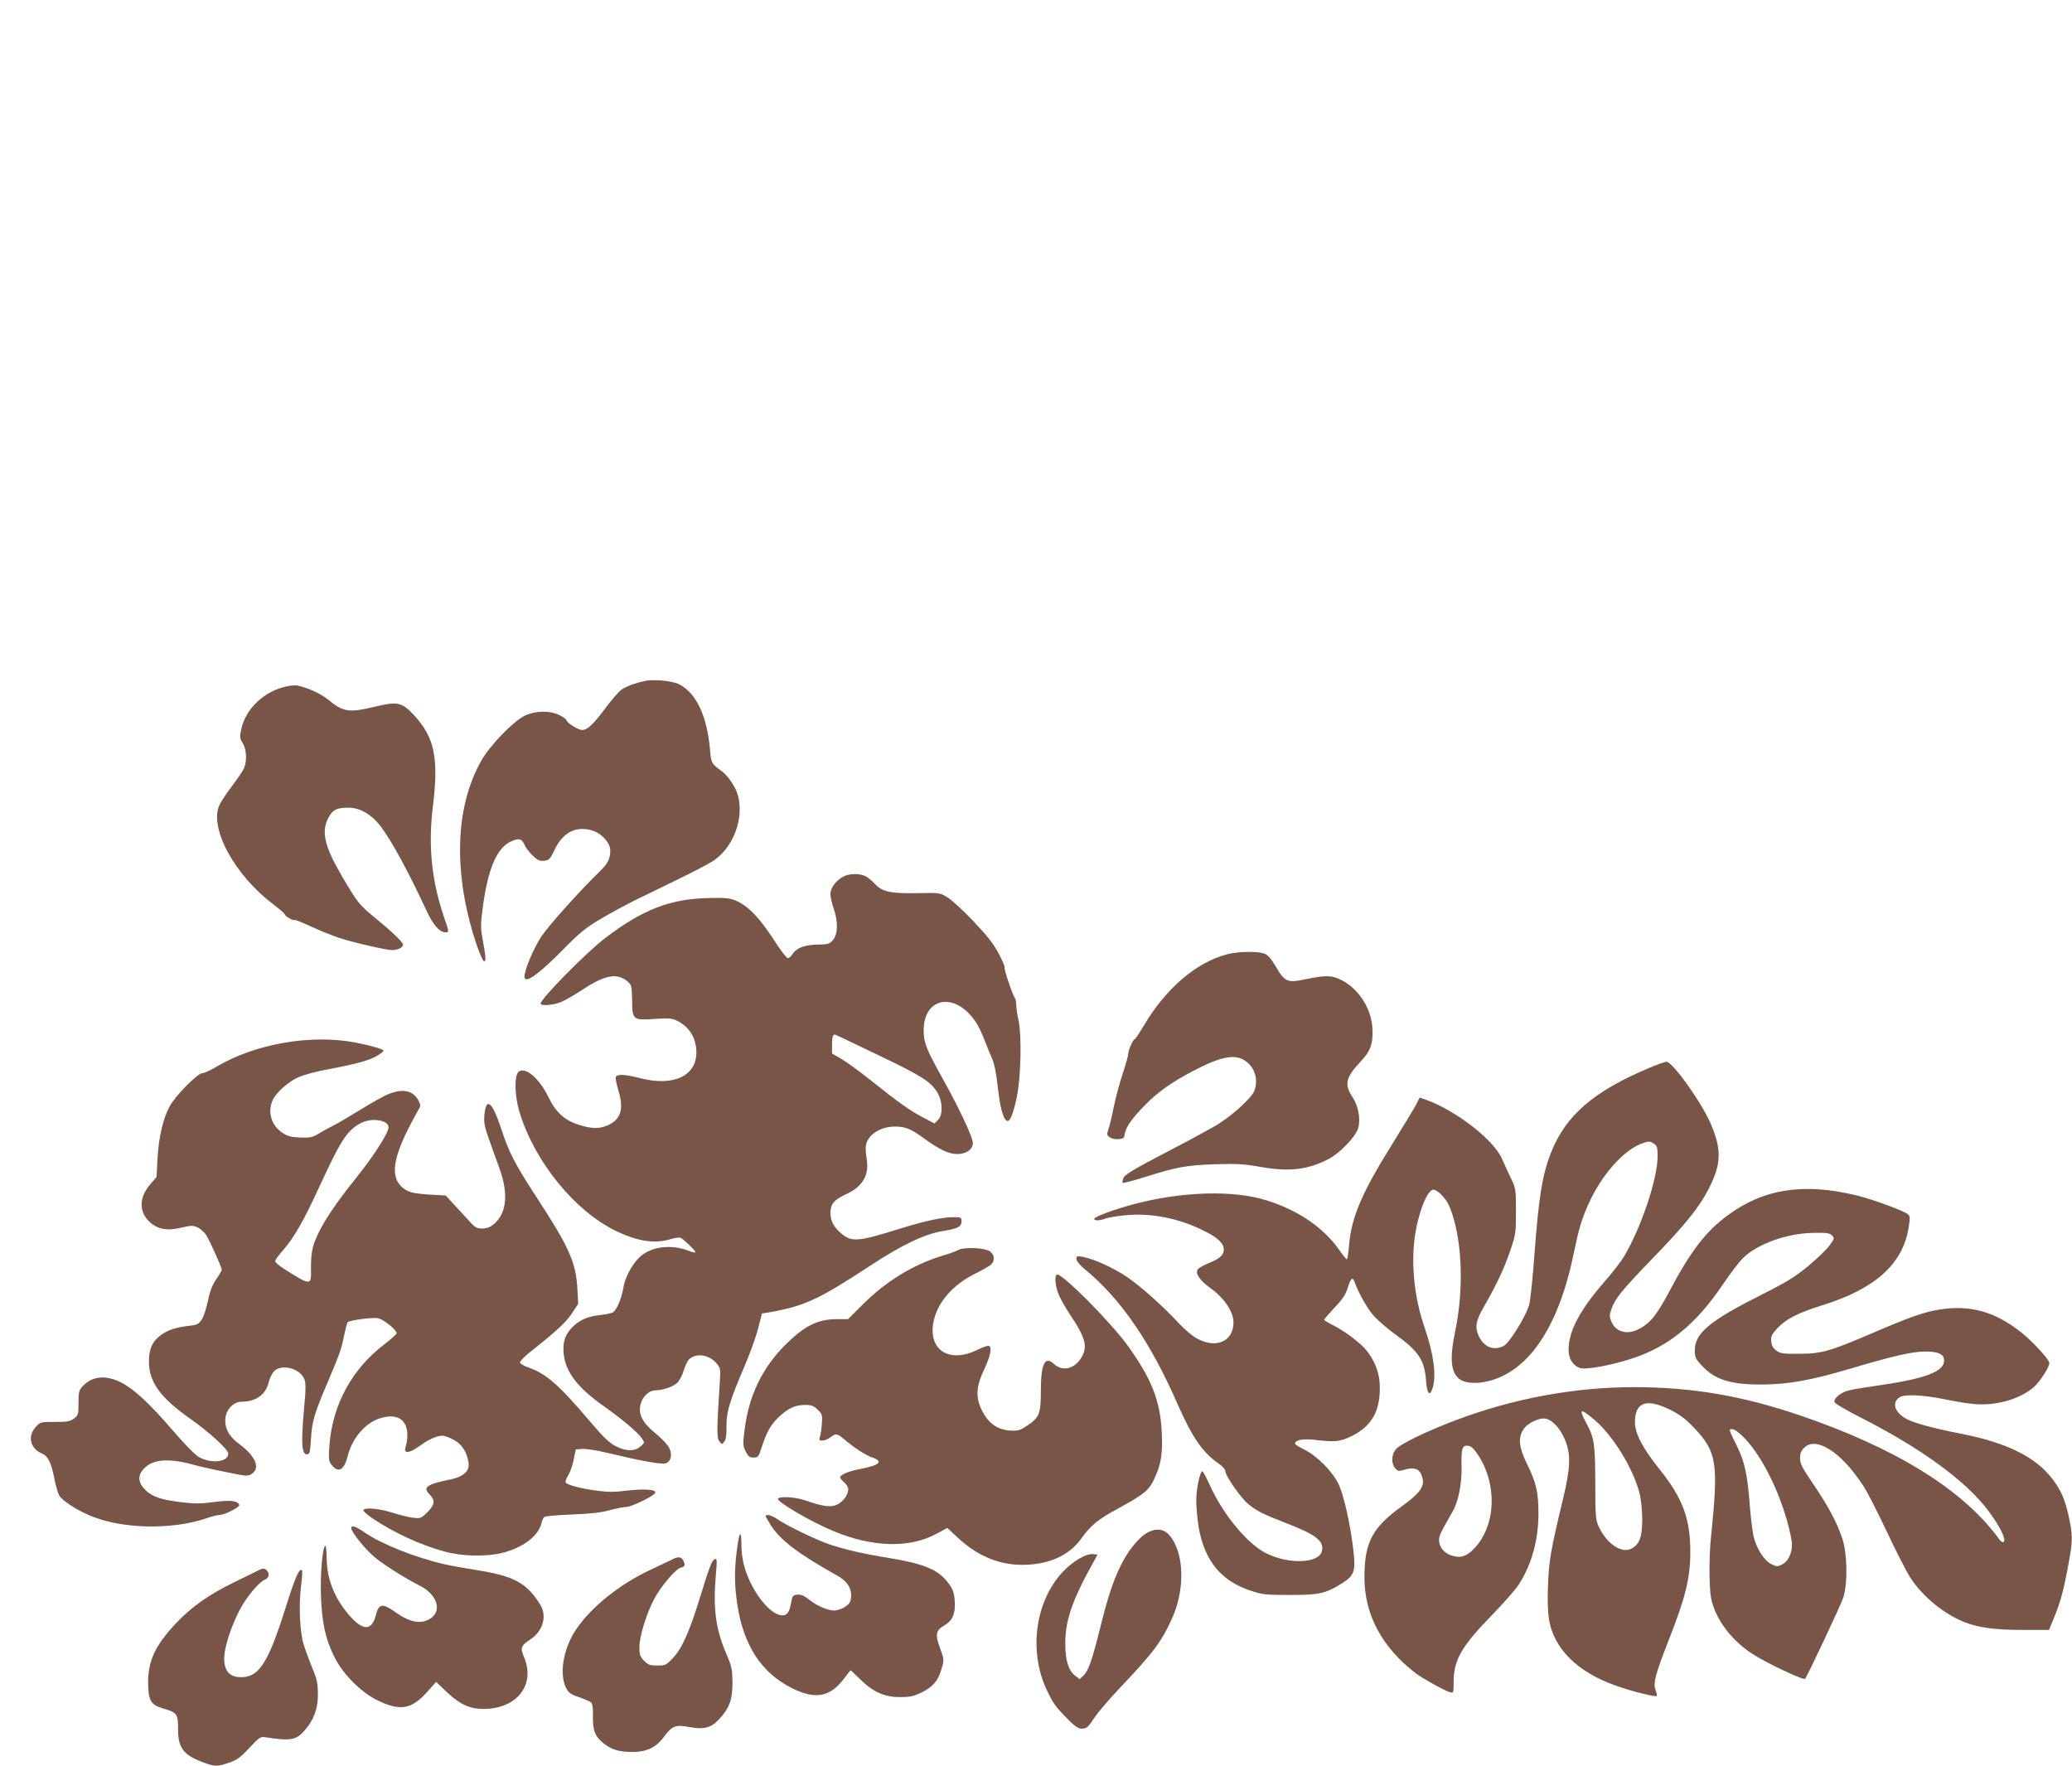 <?xml version="1.0" standalone="no"?>
<!DOCTYPE svg PUBLIC "-//W3C//DTD SVG 20010904//EN"
 "http://www.w3.org/TR/2001/REC-SVG-20010904/DTD/svg10.dtd">
<svg version="1.0" xmlns="http://www.w3.org/2000/svg"
 width="1280pt" height="1091pt" viewBox="0 0 1280 1091"
 preserveAspectRatio="xMidYMid meet">
<g transform="translate(0,1091) scale(0.1,-0.1)"
fill="#795548" stroke="none">
<path d="M3990 6704 c-61 -12 -123 -35 -151 -55 -17 -12 -61 -63 -99 -114 -74
-100 -111 -135 -144 -135 -24 0 -96 45 -96 60 0 5 -19 19 -42 31 -58 30 -146
29 -213 -1 -71 -33 -218 -184 -272 -280 -162 -287 -174 -689 -35 -1118 21 -64
44 -118 51 -120 15 -5 13 23 -9 144 -12 63 -11 88 4 200 32 229 85 353 170
394 50 24 70 19 86 -19 6 -16 28 -45 49 -65 32 -31 44 -37 72 -34 31 3 37 9
66 70 51 105 130 146 228 118 60 -17 115 -76 115 -124 0 -50 -14 -79 -58 -123
-128 -124 -321 -339 -367 -408 -48 -72 -105 -207 -105 -249 0 -48 87 13 236
165 103 105 139 135 235 192 63 37 164 92 224 121 61 30 184 90 275 134 91 44
184 94 207 111 117 85 179 258 142 396 -14 53 -62 124 -106 155 -58 42 -60 46
-67 131 -19 208 -85 347 -190 401 -41 21 -150 32 -206 22z"/>
<path d="M1773 6670 c-140 -29 -256 -138 -283 -267 -10 -45 -9 -54 9 -84 26
-42 28 -117 5 -162 -9 -18 -44 -68 -77 -112 -33 -44 -66 -94 -73 -112 -61
-143 98 -432 333 -609 40 -31 73 -59 73 -64 0 -11 55 -41 62 -34 3 2 47 -16
99 -40 52 -24 128 -55 170 -69 90 -30 295 -77 333 -77 34 0 66 17 66 34 0 15
-74 85 -183 174 -85 69 -99 86 -193 246 -110 188 -131 277 -85 364 25 49 51
62 124 62 71 0 143 -42 199 -116 68 -89 175 -287 286 -527 37 -80 78 -127 113
-127 24 0 24 2 -7 91 -77 223 -100 445 -70 684 37 302 11 429 -117 567 -73 79
-102 85 -236 53 -166 -40 -200 -35 -296 44 -43 36 -131 75 -190 86 -11 2 -39
0 -62 -5z"/>
<path d="M5204 5491 c-45 -27 -74 -69 -74 -105 0 -18 9 -57 20 -89 28 -80 27
-158 -4 -194 -22 -26 -30 -28 -100 -29 -80 -2 -128 -22 -154 -63 -7 -12 -18
-21 -25 -21 -8 0 -48 53 -90 119 -85 130 -153 201 -225 234 -40 18 -64 21
-165 19 -245 -4 -414 -69 -649 -248 -117 -89 -398 -375 -398 -404 0 -17 83
-10 130 11 25 11 86 46 135 79 135 88 209 100 272 46 25 -21 26 -28 28 -115 1
-123 4 -125 141 -116 90 6 106 4 140 -13 74 -38 115 -106 116 -192 1 -149
-144 -215 -352 -160 -89 23 -139 25 -146 6 -3 -7 5 -46 17 -86 34 -112 14
-175 -64 -211 -54 -24 -99 -24 -179 1 -89 27 -145 78 -190 172 -58 119 -147
193 -186 154 -26 -25 -22 -151 7 -246 93 -306 341 -612 596 -735 135 -65 240
-81 340 -50 27 8 54 11 61 7 24 -14 95 -84 90 -89 -3 -3 -22 1 -43 10 -92 36
-203 29 -274 -18 -57 -37 -115 -132 -128 -211 -12 -68 -39 -132 -63 -151 -7
-6 -42 -13 -76 -17 -83 -8 -138 -33 -184 -84 -41 -46 -53 -90 -45 -162 13
-108 85 -202 239 -312 121 -85 219 -168 243 -204 18 -27 18 -28 -9 -51 -36
-31 -88 -30 -152 2 -38 19 -75 54 -154 147 -196 231 -274 300 -382 338 -29 10
-54 24 -56 32 -1 7 26 35 60 63 159 125 222 183 260 239 l40 61 -5 90 c-9 166
-50 257 -247 560 -139 213 -175 282 -224 432 -56 170 -94 199 -104 80 -3 -43
2 -72 28 -143 17 -49 47 -132 66 -184 56 -157 44 -276 -35 -343 -23 -19 -44
-27 -72 -27 -34 0 -45 6 -81 47 -24 26 -66 71 -94 102 l-51 55 -106 6 c-83 6
-112 12 -141 29 -93 58 -89 167 14 373 23 46 51 97 61 115 19 30 19 34 5 62
-33 63 -94 77 -183 43 -27 -10 -107 -55 -178 -99 -72 -44 -150 -90 -175 -102
-25 -12 -63 -33 -85 -47 -35 -21 -49 -24 -111 -22 -59 3 -78 8 -112 31 -68 48
-91 129 -56 203 23 47 96 112 160 140 31 13 106 34 167 45 182 34 267 57 313
84 24 14 44 29 44 34 0 9 -93 35 -180 51 -273 51 -615 -10 -850 -149 -38 -23
-78 -41 -90 -41 -29 0 -168 -141 -203 -207 -40 -75 -67 -192 -74 -322 l-6
-113 -38 -44 c-70 -81 -72 -168 -7 -231 50 -48 110 -59 197 -38 64 15 72 15
103 1 19 -9 43 -31 53 -49 25 -41 95 -198 95 -212 0 -5 -15 -31 -33 -57 -24
-34 -39 -70 -52 -133 -10 -47 -27 -101 -39 -118 -19 -28 -29 -33 -76 -38 -83
-9 -133 -26 -177 -58 -52 -38 -73 -84 -73 -163 0 -126 71 -224 255 -353 119
-84 235 -190 235 -216 0 -55 -116 -64 -189 -16 -22 15 -91 86 -154 160 -143
166 -237 253 -317 295 -96 49 -181 41 -240 -23 -22 -24 -25 -36 -25 -102 0
-71 -2 -77 -28 -97 -24 -18 -42 -21 -119 -21 -89 0 -90 0 -119 -33 -50 -56
-32 -132 40 -162 37 -15 58 -57 77 -156 8 -42 21 -88 30 -103 19 -33 107 -90
193 -126 197 -82 503 -88 717 -15 31 11 67 20 78 20 33 0 128 48 124 62 -9 26
-55 32 -157 18 -81 -11 -120 -11 -201 -1 -124 15 -178 33 -219 73 -52 50 -53
97 -4 142 55 52 153 57 300 16 37 -10 128 -31 201 -45 124 -26 134 -26 157
-11 56 37 23 112 -84 190 -59 44 -86 98 -78 158 7 54 52 98 100 98 88 0 149
44 167 120 6 26 22 58 35 70 48 45 158 15 185 -50 10 -25 10 -62 -3 -198 -17
-194 -13 -267 18 -267 18 0 21 9 26 95 7 110 20 155 99 340 81 193 87 208 105
296 9 43 19 82 23 85 15 13 152 31 186 25 35 -7 116 -71 116 -93 0 -6 -34 -36
-75 -68 -202 -154 -321 -374 -340 -625 -6 -88 -5 -97 15 -122 40 -51 77 -30
98 57 27 106 104 199 192 230 137 48 207 -30 164 -182 -10 -35 29 -30 86 12
55 41 109 65 143 65 14 0 45 -12 71 -26 50 -28 78 -71 90 -137 10 -53 -28 -90
-110 -107 -149 -30 -174 -49 -130 -93 36 -36 33 -63 -14 -110 -38 -38 -43 -39
-88 -34 -26 3 -83 17 -127 31 -81 26 -169 34 -180 17 -3 -6 20 -27 52 -49 137
-92 295 -165 446 -207 109 -30 254 -34 356 -10 129 31 229 106 246 185 3 16
12 33 18 38 7 5 82 12 167 15 112 4 177 11 234 26 44 12 91 21 106 21 31 0
173 69 178 87 6 21 -66 26 -172 14 -77 -10 -123 -10 -186 -1 -97 12 -186 36
-195 50 -4 6 3 26 15 45 12 19 27 62 34 97 l13 63 41 3 c23 2 90 -9 149 -23
213 -51 343 -75 367 -65 32 12 40 53 20 95 -9 19 -47 59 -84 89 -84 68 -110
122 -91 186 13 44 52 80 88 80 47 0 113 23 137 47 14 14 32 48 40 77 9 29 24
60 33 68 45 41 123 29 169 -25 26 -31 26 -34 20 -127 -18 -284 -19 -334 -2
-355 16 -20 16 -20 31 -1 10 14 14 42 13 95 -1 89 19 154 113 374 33 77 70
181 83 231 l23 91 44 7 c220 39 306 79 626 289 195 128 335 195 446 213 97 16
117 27 117 62 0 22 -4 24 -50 24 -68 0 -176 -23 -324 -69 -267 -84 -306 -87
-372 -29 -45 39 -64 77 -64 125 0 54 23 81 95 114 102 46 144 116 130 213 -12
80 -10 101 15 136 30 42 92 70 158 70 65 0 101 -15 183 -75 91 -67 151 -95
202 -95 56 0 97 29 97 69 0 33 -85 215 -182 389 -105 188 -121 227 -122 302
-2 220 210 245 332 39 12 -20 33 -65 46 -100 13 -35 34 -85 45 -110 13 -29 26
-93 35 -176 14 -124 32 -193 55 -207 18 -12 39 36 62 144 26 123 32 384 10
482 -7 32 -13 72 -13 90 0 18 -4 38 -9 43 -14 18 -68 179 -63 187 3 5 -14 44
-37 88 -32 60 -72 111 -158 201 -64 67 -136 133 -161 147 -43 26 -50 27 -180
24 -167 -3 -219 8 -263 55 -17 19 -44 41 -59 49 -38 20 -107 18 -144 -5z m216
-1097 c268 -128 322 -162 366 -226 37 -55 42 -145 8 -178 l-21 -21 -67 35
c-83 43 -160 98 -326 231 -70 56 -153 116 -184 134 l-56 32 0 53 c0 54 6 70
24 62 6 -2 121 -57 256 -122z m-3045 -416 c15 -7 25 -19 25 -33 0 -35 -94
-181 -202 -315 -158 -196 -242 -333 -267 -434 -7 -27 -11 -84 -10 -125 3 -107
0 -106 -173 4 -26 17 -48 36 -48 43 0 8 22 38 48 67 66 75 129 184 222 387
130 281 166 340 239 388 49 33 117 40 166 18z"/>
<path d="M7580 5014 c-189 -49 -378 -211 -511 -436 -29 -48 -55 -88 -59 -88
-10 0 -40 -68 -40 -90 0 -10 -15 -65 -34 -122 -19 -57 -44 -150 -56 -208 -11
-58 -26 -120 -33 -138 -10 -30 -10 -35 8 -48 11 -8 36 -14 55 -12 30 3 35 7
38 32 5 39 47 100 125 178 79 81 165 142 297 211 169 89 258 107 321 64 62
-41 85 -120 56 -190 -17 -40 -122 -137 -209 -194 -36 -24 -183 -104 -326 -178
-201 -105 -262 -141 -271 -161 -6 -15 -9 -29 -6 -32 3 -3 65 13 138 36 196 62
256 73 432 79 137 4 178 2 285 -17 174 -30 286 -18 415 48 71 36 171 140 186
194 15 55 0 136 -36 190 -52 79 -42 121 50 219 62 65 79 113 73 209 -7 121
-86 242 -191 295 -61 30 -95 31 -217 6 -117 -25 -133 -19 -189 78 -31 52 -49
72 -72 80 -44 15 -163 13 -229 -5z"/>
<path d="M10185 4311 c-341 -144 -512 -292 -603 -521 -54 -136 -76 -275 -102
-620 -11 -152 -26 -297 -34 -324 -22 -73 -122 -233 -156 -251 -62 -32 -121 -9
-154 59 -26 56 -20 94 30 181 79 138 124 233 162 343 35 103 37 112 37 247 0
137 -1 143 -31 205 -17 36 -42 90 -55 120 -51 118 -286 300 -471 366 l-38 13
-21 -42 c-12 -23 -80 -135 -151 -250 -186 -298 -250 -449 -264 -621 -4 -47
-10 -86 -14 -86 -4 0 -24 25 -45 55 -101 148 -283 266 -490 320 -216 56 -544
37 -835 -50 -108 -32 -190 -65 -190 -76 0 -12 33 -11 67 2 15 6 68 15 116 20
161 18 339 -16 498 -97 83 -41 119 -76 119 -114 0 -34 -24 -56 -96 -85 -31
-13 -61 -30 -66 -39 -14 -26 15 -68 82 -116 83 -60 140 -145 140 -209 0 -115
-100 -164 -217 -105 -31 15 -77 53 -114 92 -103 111 -246 239 -332 296 -84 56
-202 109 -269 121 -34 6 -38 5 -38 -13 0 -13 20 -37 52 -64 220 -180 406 -451
573 -834 89 -202 155 -299 252 -365 25 -17 43 -38 43 -49 0 -28 96 -166 143
-204 54 -43 86 -59 232 -116 185 -71 237 -112 221 -174 -19 -76 -206 -82 -345
-12 -117 60 -263 236 -346 418 -22 48 -43 88 -47 88 -15 0 -38 -108 -38 -181
0 -42 7 -116 15 -165 36 -206 138 -331 319 -391 75 -25 94 -27 246 -27 181 0
220 9 322 73 74 47 83 73 69 200 -18 159 -58 338 -91 410 -37 79 -134 177
-214 216 -31 15 -56 31 -56 36 0 22 46 31 114 24 136 -16 165 -13 241 25 118
60 171 152 169 300 0 82 -27 156 -81 225 -36 46 -132 119 -205 156 -32 16 -58
32 -58 35 0 4 29 37 64 75 49 51 69 81 82 123 18 58 30 69 41 39 22 -66 80
-168 119 -212 25 -28 83 -78 128 -111 147 -105 186 -162 195 -284 6 -86 22
-107 40 -55 26 76 9 210 -49 379 -61 178 -83 373 -61 550 19 148 77 300 116
300 25 0 77 -53 97 -99 80 -186 95 -503 37 -779 -34 -161 -27 -248 25 -291 28
-23 88 -31 151 -20 264 46 459 323 555 787 35 168 50 218 96 320 82 180 221
334 337 371 32 11 41 10 62 -3 22 -15 25 -24 25 -79 0 -139 -99 -435 -206
-618 -19 -31 -72 -101 -119 -154 -154 -176 -224 -308 -225 -421 0 -57 24 -98
68 -115 35 -14 193 15 325 58 225 74 393 211 557 453 47 69 103 143 125 165
89 89 274 156 437 158 80 2 100 -1 115 -15 16 -17 16 -20 -13 -60 -16 -24 -74
-80 -129 -126 -83 -69 -130 -99 -289 -179 -324 -163 -416 -239 -416 -345 0
-43 5 -54 42 -94 81 -88 179 -119 373 -118 164 1 301 26 545 98 265 79 384
106 465 106 81 0 115 -17 115 -56 0 -69 -120 -113 -415 -155 -77 -11 -157 -24
-177 -30 -49 -13 -93 -51 -85 -72 3 -9 74 -50 156 -92 377 -191 656 -394 795
-580 67 -89 110 -175 95 -190 -7 -7 -17 -1 -32 20 -222 303 -638 560 -1232
762 -355 120 -661 172 -1015 173 -376 0 -753 -70 -1114 -207 -181 -69 -339
-146 -364 -178 -27 -34 -28 -85 -4 -115 17 -20 21 -21 59 -10 52 16 86 7 101
-25 32 -70 7 -111 -122 -204 -180 -131 -227 -221 -227 -438 0 -228 109 -432
317 -591 44 -33 175 -106 212 -117 21 -6 22 -4 22 67 1 134 49 217 240 413 70
72 143 155 163 186 80 125 121 277 121 439 0 129 -14 190 -70 304 -50 102 -57
160 -25 212 25 41 100 78 141 69 44 -10 94 -67 121 -138 34 -88 30 -167 -15
-357 -76 -315 -87 -380 -93 -531 -4 -94 -1 -170 6 -215 32 -182 175 -324 412
-408 95 -34 246 -72 254 -64 3 2 -1 18 -7 35 -17 44 -3 97 83 316 102 260 131
379 131 537 1 205 -47 335 -192 515 -101 126 -150 219 -150 287 0 126 71 151
218 78 60 -30 96 -57 149 -113 139 -147 150 -216 103 -672 -13 -119 -12 -309
0 -376 23 -124 120 -258 251 -344 80 -54 320 -168 330 -157 15 18 220 453 236
502 28 86 25 273 -6 365 -36 105 -83 193 -176 331 -72 105 -85 131 -85 165 0
29 7 47 25 64 72 73 226 -23 360 -226 26 -37 93 -168 150 -290 58 -122 123
-250 145 -284 77 -119 209 -227 336 -277 85 -34 190 -48 358 -48 l164 0 30 73
c43 104 64 184 97 372 19 106 19 145 -4 251 -24 110 -47 163 -100 234 -102
136 -279 225 -556 280 -185 36 -308 70 -352 96 -73 42 -88 104 -33 134 32 17
145 11 268 -14 64 -13 146 -27 182 -30 135 -14 288 29 374 104 38 34 96 123
96 149 0 21 -103 133 -173 189 -163 129 -317 172 -507 141 -91 -14 -185 -47
-410 -144 -269 -115 -319 -129 -457 -129 -98 -1 -115 2 -140 20 -20 15 -29 31
-31 57 -3 31 3 43 37 80 53 57 128 96 276 142 327 101 498 254 535 477 10 58
10 73 -1 84 -23 22 -215 93 -322 119 -327 79 -574 40 -796 -125 -134 -99 -228
-222 -356 -464 -37 -72 -86 -150 -109 -174 -95 -103 -212 -111 -252 -16 -12
29 -12 39 0 74 23 67 61 114 248 308 207 213 294 321 353 436 78 152 82 239
16 397 -55 132 -238 389 -276 389 -11 0 -60 -18 -110 -39z m-341 -2168 c114
-93 242 -298 283 -453 11 -40 17 -103 18 -165 0 -113 -17 -158 -69 -184 -61
-29 -151 32 -200 138 -19 43 -21 63 -21 271 -1 243 -6 276 -56 369 -47 88 -38
93 45 24z m936 -121 c102 -109 203 -306 260 -509 17 -59 30 -124 30 -145 0
-56 -23 -104 -60 -123 -29 -15 -34 -15 -68 2 -45 22 -93 99 -110 175 -6 29
-17 116 -23 193 -14 182 -31 263 -76 355 -57 115 -55 110 -30 110 13 0 42 -22
77 -58z m-1653 -95 c124 -185 116 -436 -17 -581 -48 -52 -89 -65 -144 -46 -45
14 -76 53 -76 94 0 29 10 49 84 178 36 62 57 172 55 277 -3 110 4 133 39 129
19 -2 36 -17 59 -51z"/>
<path d="M5919 3187 c-14 -8 -59 -24 -100 -36 -179 -55 -344 -156 -487 -298
l-93 -93 -69 0 c-119 0 -200 -41 -320 -160 -142 -143 -224 -313 -250 -522 -11
-89 -11 -100 6 -135 16 -31 24 -38 49 -38 28 0 31 4 51 65 31 96 57 141 109
189 56 52 100 71 160 71 38 0 52 -5 77 -30 28 -28 29 -34 25 -88 -2 -31 -8
-67 -12 -79 -6 -20 -4 -23 16 -23 13 0 35 9 49 20 34 26 40 25 86 -13 61 -52
131 -97 171 -111 73 -25 49 -48 -74 -72 -73 -14 -123 -35 -123 -52 0 -5 11
-18 25 -30 14 -12 25 -31 25 -43 0 -34 -31 -77 -69 -95 -38 -18 -87 -12 -199
27 -57 20 -157 26 -166 10 -11 -17 203 -143 344 -201 243 -101 471 -106 637
-15 l65 35 68 -63 c129 -119 271 -173 430 -164 147 8 260 64 330 162 57 80
104 119 225 184 165 90 191 112 225 183 43 90 53 156 47 288 -9 192 -61 327
-205 529 -105 148 -417 462 -443 446 -17 -11 -9 -79 15 -132 14 -29 42 -78 63
-110 100 -148 114 -203 73 -271 -44 -71 -116 -88 -170 -38 -55 51 -80 -1 -80
-166 0 -144 -9 -165 -86 -217 -44 -29 -55 -32 -107 -29 -75 6 -129 43 -168
118 -43 83 -41 150 11 260 39 84 49 133 30 145 -6 3 -39 -8 -75 -26 -158 -77
-284 -12 -273 140 10 130 107 254 258 330 47 23 93 49 102 58 24 22 23 56 -3
79 -27 25 -161 32 -200 11z"/>
<path d="M4730 1543 c0 -3 14 -28 31 -55 61 -95 165 -174 412 -313 60 -33 88
-76 85 -130 -3 -32 -9 -43 -37 -62 -19 -13 -49 -23 -67 -23 -42 0 -108 29
-158 69 -29 23 -48 31 -70 29 -27 -3 -31 -7 -38 -45 -10 -61 -24 -83 -55 -83
-57 0 -141 87 -198 205 -39 83 -55 151 -55 243 -1 89 -15 63 -29 -53 -15 -122
-14 -211 4 -328 38 -253 150 -424 338 -517 145 -72 234 -55 321 59 21 28 39
51 41 51 2 0 28 -25 60 -56 79 -78 149 -109 245 -109 62 0 85 5 132 28 71 35
103 72 124 145 17 56 17 58 -9 130 -31 85 -26 109 27 140 51 30 69 72 64 148
-3 50 -10 72 -34 106 -62 88 -146 125 -375 163 -161 26 -268 51 -372 86 -76
26 -270 120 -316 154 -32 23 -71 33 -71 18z"/>
<path d="M2170 1469 c0 -26 94 -140 152 -186 60 -48 194 -131 268 -168 111
-55 144 -158 67 -206 -60 -36 -128 -22 -222 46 -70 50 -96 46 -112 -20 -24
-99 -77 -103 -159 -12 -95 106 -145 229 -146 360 0 42 -4 77 -8 77 -17 0 -33
-177 -27 -314 6 -165 28 -264 84 -376 52 -103 162 -214 261 -263 142 -70 213
-59 309 48 l57 64 67 -64 c89 -83 154 -109 256 -102 188 14 288 157 221 317
-25 61 -22 71 42 114 75 51 100 142 58 211 -84 136 -162 178 -396 215 -70 11
-158 27 -197 36 -176 40 -388 124 -494 197 -54 38 -81 46 -81 26z"/>
<path d="M7092 1443 c-52 -25 -123 -112 -168 -204 -48 -98 -80 -194 -129 -392
-49 -196 -72 -260 -100 -287 l-25 -24 -28 21 c-41 31 -61 94 -61 198 -1 140
42 268 169 495 l30 55 -26 3 c-43 6 -128 -44 -190 -111 -169 -182 -210 -487
-99 -725 40 -85 55 -106 132 -184 40 -41 64 -58 82 -58 35 0 41 6 85 72 20 31
92 114 159 185 201 211 256 285 320 430 61 138 72 307 28 425 -42 109 -98 141
-179 101z"/>
<path d="M4150 1274 c-14 -7 -69 -33 -122 -58 -195 -89 -379 -236 -471 -376
-77 -116 -103 -270 -61 -356 17 -33 27 -41 82 -60 35 -12 69 -27 75 -33 7 -7
11 -39 10 -79 -2 -86 10 -124 53 -162 54 -47 100 -63 185 -64 92 -1 151 26
201 94 52 69 71 76 157 60 92 -17 135 -5 186 51 62 68 80 120 80 224 -1 81 -4
98 -38 177 -67 157 -83 281 -64 497 7 76 6 92 -5 89 -20 -7 -32 -37 -94 -238
-65 -213 -112 -317 -170 -377 -38 -40 -44 -43 -93 -43 -45 0 -57 4 -82 29 -25
26 -29 37 -29 86 0 65 44 206 91 296 43 80 132 185 163 193 28 7 32 17 16 47
-12 22 -34 23 -70 3z"/>
<path d="M1590 1205 c-14 -7 -81 -40 -150 -74 -147 -71 -259 -150 -353 -250
-128 -137 -172 -230 -172 -366 1 -111 16 -138 92 -160 87 -25 93 -34 93 -128
0 -118 33 -161 163 -208 65 -24 80 -24 153 1 49 17 71 33 125 92 65 69 68 70
105 64 147 -23 184 -17 235 42 58 66 84 136 83 227 -1 68 -6 93 -37 165 -19
47 -42 110 -51 140 -24 78 -31 239 -17 354 7 54 10 100 7 104 -17 16 -42 -41
-100 -226 -114 -361 -170 -444 -296 -433 -73 7 -101 73 -76 183 20 90 67 204
110 272 45 71 104 136 133 147 25 9 30 38 11 57 -15 15 -26 14 -58 -3z"/>
</g>
</svg>
